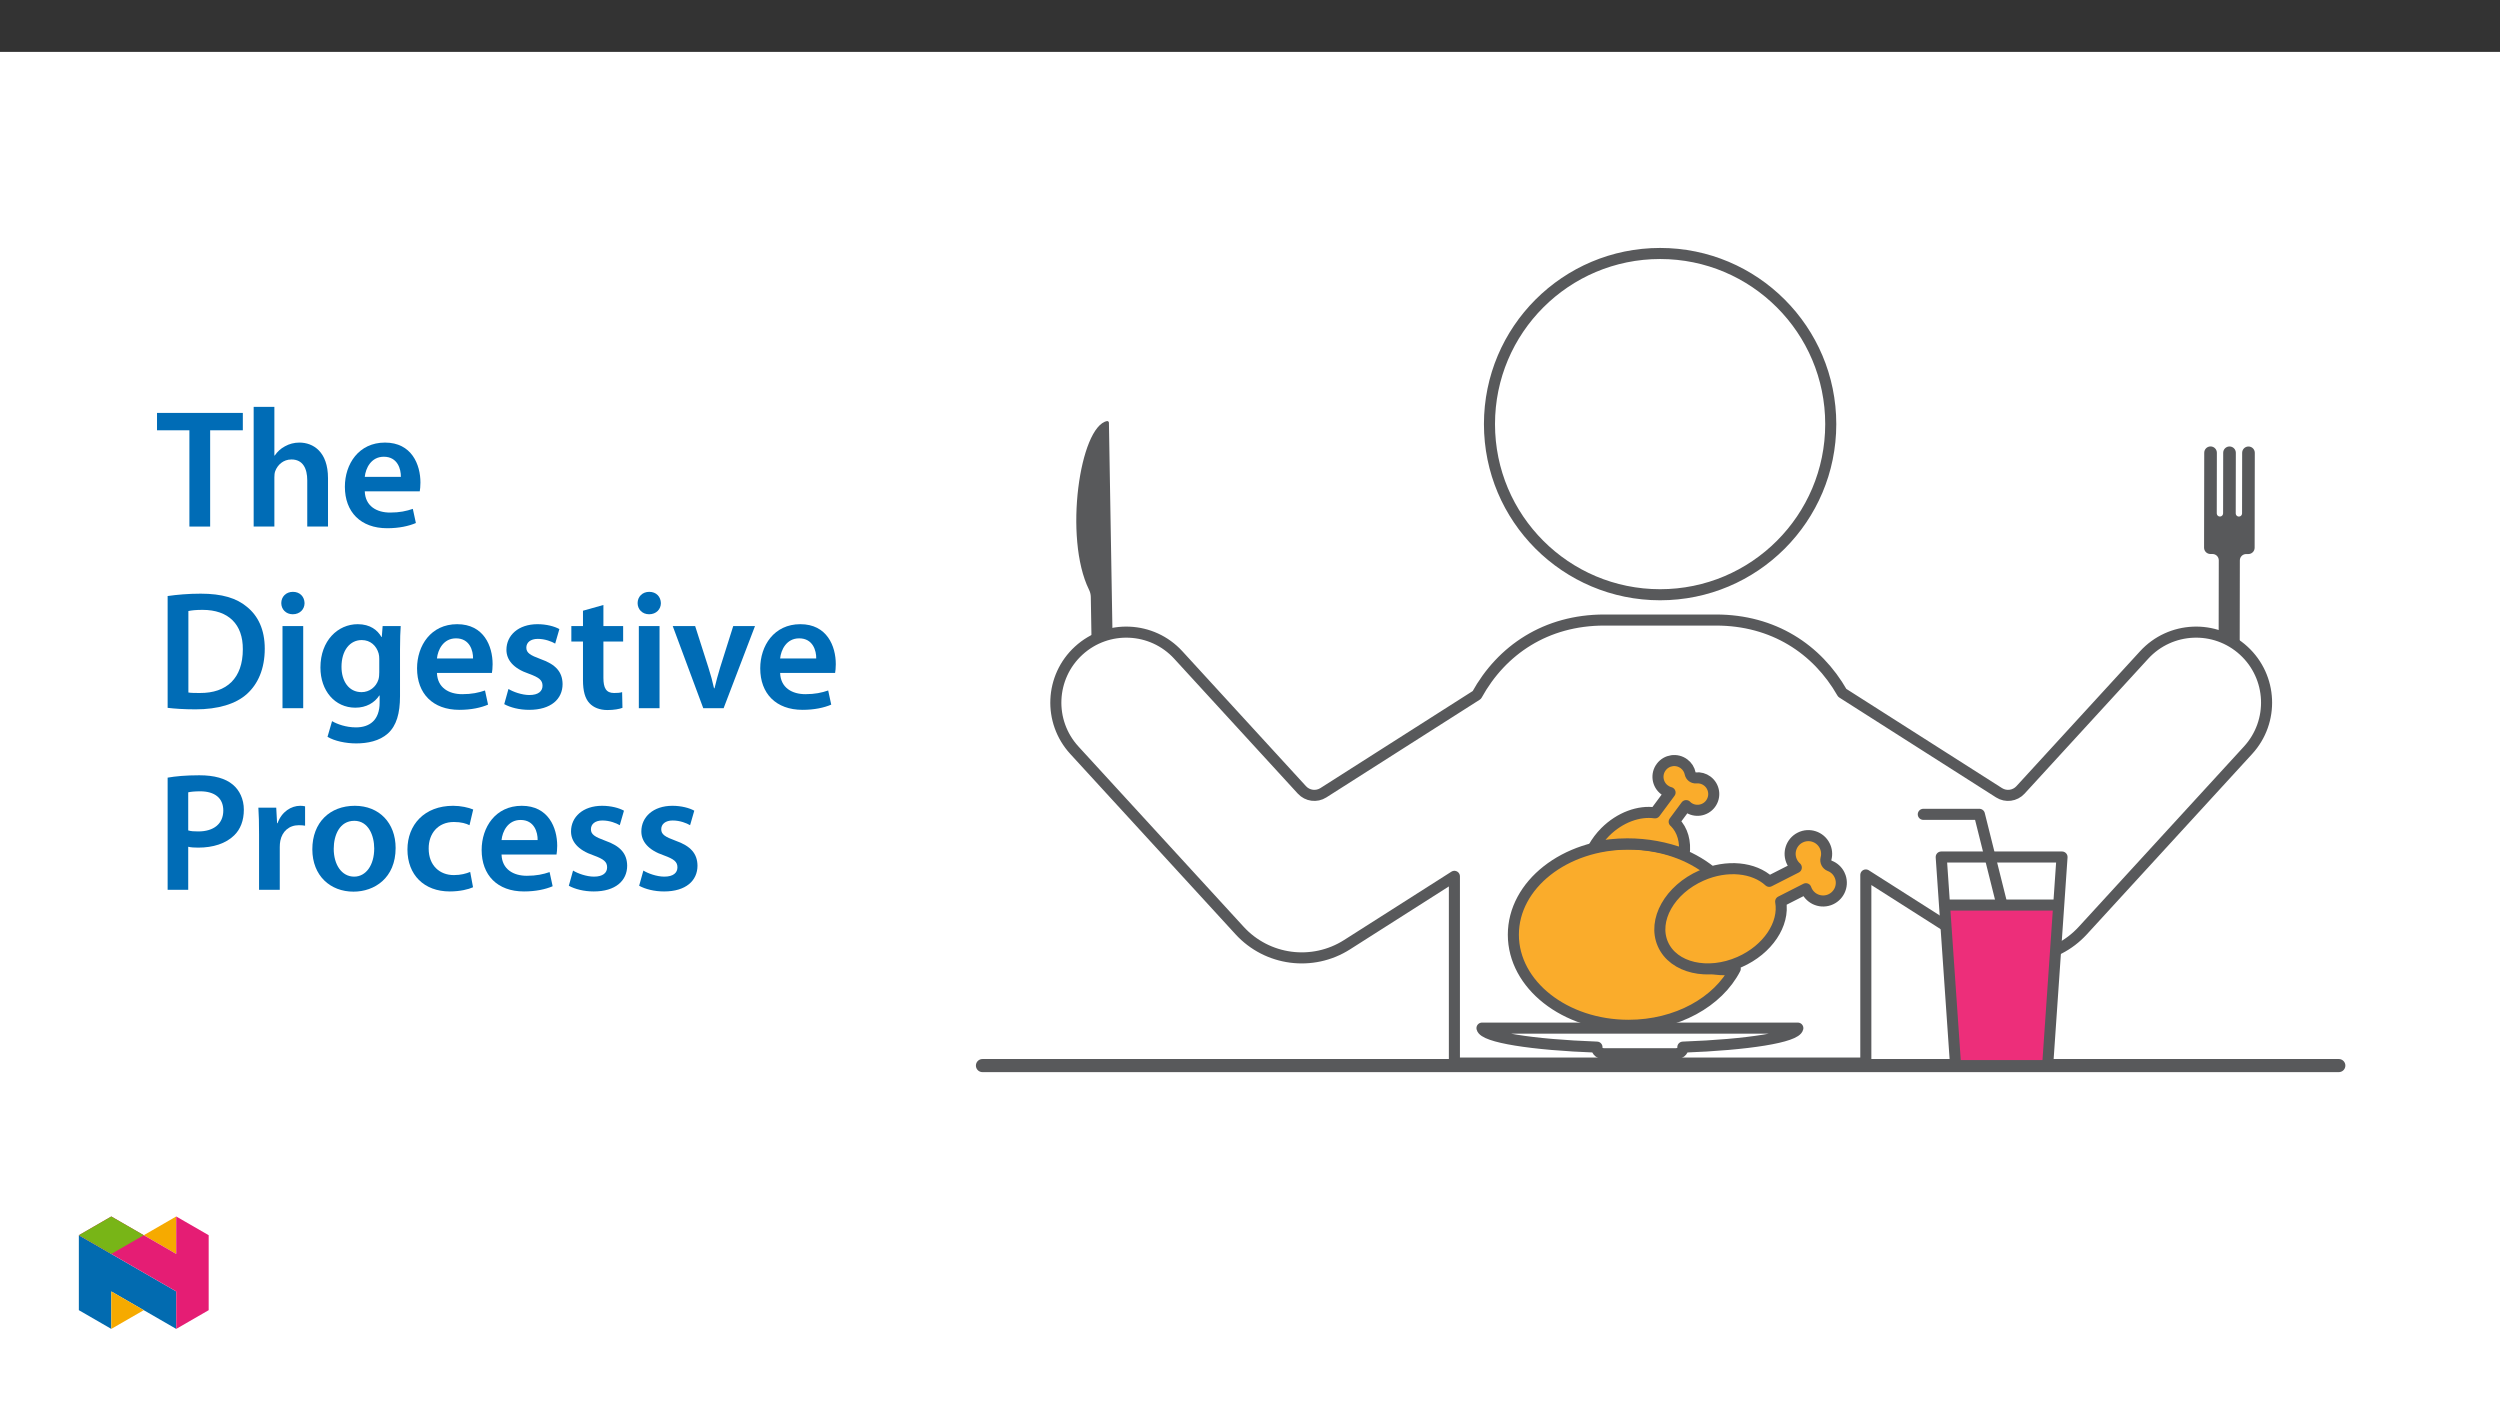 ﻿<?xml version="1.0" encoding="utf-8"?>
<svg xmlns="http://www.w3.org/2000/svg" xmlns:xlink="http://www.w3.org/1999/xlink" viewBox="0 0 960 540" version="1.1">
  <rect x="0" y="0" width="960" height="540" fill="#333333" stroke="none"/>
  <defs>
    <g>
      <symbol overflow="visible" id="glyph0-0">
        <path style="stroke:none;" d="M 0 0 L 32.375 0 L 32.375 -45.328 L 0 -45.328 Z M 16.188 -25.578 L 5.188 -42.094 L 27.188 -42.094 Z M 18.125 -22.656 L 29.141 -39.172 L 29.141 -6.156 Z M 5.188 -3.234 L 16.188 -19.75 L 27.188 -3.234 Z M 3.234 -39.172 L 14.25 -22.656 L 3.234 -6.156 Z M 3.234 -39.172 " />
      </symbol>
      <symbol overflow="visible" id="glyph0-1">
        <path style="stroke:none;" d="M 12.953 0 L 20.922 0 L 20.922 -36.969 L 33.469 -36.969 L 33.469 -43.641 L 0.516 -43.641 L 0.516 -36.969 L 12.953 -36.969 Z M 12.953 0 " />
      </symbol>
      <symbol overflow="visible" id="glyph0-2">
        <path style="stroke:none;" d="M 4.281 0 L 12.234 0 L 12.234 -18.906 C 12.234 -19.75 12.297 -20.594 12.562 -21.297 C 13.469 -23.703 15.672 -25.766 18.781 -25.766 C 23.188 -25.766 24.859 -22.281 24.859 -17.734 L 24.859 0 L 32.828 0 L 32.828 -18.578 C 32.828 -28.688 27.188 -32.25 21.828 -32.25 C 19.812 -32.25 17.938 -31.734 16.312 -30.828 C 14.703 -29.984 13.344 -28.75 12.375 -27.266 L 12.234 -27.266 L 12.234 -45.969 L 4.281 -45.969 Z M 4.281 0 " />
      </symbol>
      <symbol overflow="visible" id="glyph0-3">
        <path style="stroke:none;" d="M 31.016 -13.531 C 31.141 -14.25 31.281 -15.406 31.281 -16.906 C 31.281 -23.828 27.906 -32.25 17.672 -32.25 C 7.578 -32.25 2.266 -24.016 2.266 -15.281 C 2.266 -5.641 8.281 0.641 18.516 0.641 C 23.047 0.641 26.812 -0.188 29.531 -1.359 L 28.359 -6.797 C 25.906 -5.953 23.312 -5.375 19.625 -5.375 C 14.5 -5.375 10.094 -7.828 9.906 -13.531 Z M 9.906 -19.094 C 10.234 -22.344 12.297 -26.812 17.219 -26.812 C 22.531 -26.812 23.828 -22.016 23.766 -19.094 Z M 9.906 -19.094 " />
      </symbol>
      <symbol overflow="visible" id="glyph0-4">
        <path style="stroke:none;" d="M 4.594 -0.125 C 7.25 0.188 10.75 0.453 15.344 0.453 C 23.828 0.453 30.75 -1.547 35.094 -5.5 C 39.234 -9.266 41.891 -15.016 41.891 -22.859 C 41.891 -30.234 39.297 -35.484 35.031 -38.922 C 31.016 -42.281 25.453 -43.969 17.281 -43.969 C 12.562 -43.969 8.156 -43.578 4.594 -43.062 Z M 12.562 -37.297 C 13.734 -37.562 15.469 -37.75 18 -37.75 C 27.969 -37.75 33.547 -32.188 33.469 -22.594 C 33.469 -11.531 27.328 -5.766 16.969 -5.828 C 15.344 -5.828 13.656 -5.828 12.562 -6.016 Z M 12.562 -37.297 " />
      </symbol>
      <symbol overflow="visible" id="glyph0-5">
        <path style="stroke:none;" d="M 12.234 0 L 12.234 -31.531 L 4.281 -31.531 L 4.281 0 Z M 8.281 -44.672 C 5.641 -44.672 3.812 -42.797 3.812 -40.344 C 3.812 -38.016 5.562 -36.062 8.219 -36.062 C 11 -36.062 12.75 -38.016 12.75 -40.344 C 12.688 -42.797 11 -44.672 8.281 -44.672 Z M 8.281 -44.672 " />
      </symbol>
      <symbol overflow="visible" id="glyph0-6">
        <path style="stroke:none;" d="M 32.828 -22.469 C 32.828 -26.812 32.953 -29.391 33.094 -31.531 L 26.156 -31.531 L 25.828 -27.328 L 25.703 -27.328 C 24.219 -29.922 21.438 -32.25 16.578 -32.25 C 9 -32.25 2.266 -25.969 2.266 -15.609 C 2.266 -6.672 7.828 -0.188 15.672 -0.188 C 19.875 -0.188 23.047 -2.078 24.859 -4.859 L 25 -4.859 L 25 -2.141 C 25 4.656 21.109 7.375 15.922 7.375 C 12.109 7.375 8.734 6.156 6.734 4.984 L 4.984 11 C 7.703 12.625 11.984 13.531 16 13.531 C 20.328 13.531 24.922 12.625 28.172 9.719 C 31.469 6.734 32.828 2 32.828 -4.594 Z M 24.859 -13.797 C 24.859 -12.891 24.797 -11.781 24.547 -11 C 23.641 -8.094 21.047 -6.156 18.062 -6.156 C 13.078 -6.156 10.359 -10.484 10.359 -15.859 C 10.359 -22.281 13.656 -26.156 18.125 -26.156 C 21.5 -26.156 23.766 -23.953 24.609 -21.047 C 24.797 -20.391 24.859 -19.688 24.859 -18.906 Z M 24.859 -13.797 " />
      </symbol>
      <symbol overflow="visible" id="glyph0-7">
        <path style="stroke:none;" d="M 2.328 -1.547 C 4.656 -0.266 8.094 0.641 11.906 0.641 C 20.266 0.641 24.734 -3.5 24.734 -9.266 C 24.672 -13.922 22.078 -16.828 16.312 -18.844 C 12.297 -20.328 10.812 -21.234 10.812 -23.25 C 10.812 -25.188 12.375 -26.609 15.219 -26.609 C 18 -26.609 20.594 -25.578 21.891 -24.797 L 23.5 -30.375 C 21.625 -31.406 18.578 -32.25 15.094 -32.25 C 7.766 -32.25 3.172 -27.969 3.172 -22.406 C 3.172 -18.641 5.703 -15.281 11.844 -13.203 C 15.734 -11.781 17.031 -10.75 17.031 -8.609 C 17.031 -6.547 15.469 -5.047 11.984 -5.047 C 9.125 -5.047 5.703 -6.281 3.953 -7.375 Z M 2.328 -1.547 " />
      </symbol>
      <symbol overflow="visible" id="glyph0-8">
        <path style="stroke:none;" d="M 5.562 -37.422 L 5.562 -31.531 L 1.094 -31.531 L 1.094 -25.578 L 5.562 -25.578 L 5.562 -10.75 C 5.562 -6.609 6.344 -3.688 8.094 -1.875 C 9.578 -0.266 11.984 0.719 14.953 0.719 C 17.422 0.719 19.547 0.328 20.719 -0.125 L 20.594 -6.156 C 19.688 -5.891 18.906 -5.828 17.484 -5.828 C 14.438 -5.828 13.406 -7.766 13.406 -11.656 L 13.406 -25.578 L 20.984 -25.578 L 20.984 -31.531 L 13.406 -31.531 L 13.406 -39.625 Z M 5.562 -37.422 " />
      </symbol>
      <symbol overflow="visible" id="glyph0-9">
        <path style="stroke:none;" d="M 0.719 -31.531 L 12.438 0 L 20.266 0 L 32.312 -31.531 L 23.953 -31.531 L 18.906 -15.547 C 18.062 -12.688 17.359 -10.234 16.766 -7.641 L 16.578 -7.641 C 16 -10.234 15.344 -12.75 14.438 -15.547 L 9.328 -31.531 Z M 0.719 -31.531 " />
      </symbol>
      <symbol overflow="visible" id="glyph0-10">
        <path style="stroke:none;" d="M 4.594 0 L 12.5 0 L 12.5 -16.516 C 13.594 -16.25 14.891 -16.188 16.375 -16.188 C 22.016 -16.188 26.938 -17.734 30.172 -20.922 C 32.562 -23.25 33.859 -26.609 33.859 -30.75 C 33.859 -34.828 32.188 -38.266 29.594 -40.406 C 26.812 -42.734 22.594 -43.969 16.766 -43.969 C 11.453 -43.969 7.516 -43.578 4.594 -43.062 Z M 12.5 -37.422 C 13.344 -37.625 14.891 -37.812 17.094 -37.812 C 22.594 -37.812 25.969 -35.281 25.969 -30.438 C 25.969 -25.375 22.344 -22.406 16.375 -22.406 C 14.766 -22.406 13.531 -22.469 12.5 -22.797 Z M 12.5 -37.422 " />
      </symbol>
      <symbol overflow="visible" id="glyph0-11">
        <path style="stroke:none;" d="M 4.281 0 L 12.234 0 L 12.234 -16.375 C 12.234 -17.219 12.297 -18.062 12.438 -18.781 C 13.141 -22.406 15.797 -24.797 19.547 -24.797 C 20.531 -24.797 21.234 -24.734 21.953 -24.609 L 21.953 -32.047 C 21.297 -32.188 20.844 -32.25 20.078 -32.25 C 16.641 -32.25 12.953 -29.984 11.391 -25.578 L 11.203 -25.578 L 10.875 -31.531 L 4.016 -31.531 C 4.203 -28.75 4.281 -25.641 4.281 -21.375 Z M 4.281 0 " />
      </symbol>
      <symbol overflow="visible" id="glyph0-12">
        <path style="stroke:none;" d="M 18.578 -32.25 C 9.062 -32.25 2.266 -25.906 2.266 -15.547 C 2.266 -5.375 9.188 0.719 18.062 0.719 C 26.094 0.719 34.25 -4.469 34.25 -16.062 C 34.25 -25.641 27.969 -32.25 18.578 -32.25 Z M 18.391 -26.484 C 23.828 -26.484 26.031 -20.781 26.031 -15.859 C 26.031 -9.453 22.859 -5.047 18.328 -5.047 C 13.531 -5.047 10.484 -9.641 10.484 -15.734 C 10.484 -20.984 12.75 -26.484 18.391 -26.484 Z M 18.391 -26.484 " />
      </symbol>
      <symbol overflow="visible" id="glyph0-13">
        <path style="stroke:none;" d="M 26.359 -6.859 C 24.797 -6.219 22.797 -5.641 20.078 -5.641 C 14.641 -5.641 10.422 -9.328 10.422 -15.797 C 10.359 -21.562 13.984 -26.031 20.078 -26.031 C 22.922 -26.031 24.797 -25.453 26.094 -24.797 L 27.516 -30.828 C 25.703 -31.594 22.734 -32.25 19.812 -32.25 C 8.734 -32.25 2.266 -24.922 2.266 -15.469 C 2.266 -5.703 8.672 0.641 18.516 0.641 C 22.469 0.641 25.766 -0.188 27.453 -0.969 Z M 26.359 -6.859 " />
      </symbol>
    </g>
    <clipPath id="clip1">
      <path d="M 569 95.211 L 706 95.211 L 706 231 L 569 231 Z M 569 95.211 " />
    </clipPath>
    <clipPath id="clip2">
      <path d="M 374.746 406 L 900.617 406 L 900.617 412 L 374.746 412 Z M 374.746 406 " />
    </clipPath>
    <clipPath id="clip3">
      <path d="M 745 347 L 792 347 L 792 410 L 745 410 Z M 745 347 " />
    </clipPath>
    <clipPath id="clip4">
      <path d="M 745.426 329.098 L 750.949 409.18 L 786.297 409.18 L 791.82 329.098 Z M 745.426 329.098 " />
    </clipPath>
    <clipPath id="clip5">
      <path d="M 745 345 L 792 345 L 792 410 L 745 410 Z M 745 345 " />
    </clipPath>
    <clipPath id="clip6">
      <path d="M 745.426 329.098 L 750.949 409.18 L 786.297 409.18 L 791.82 329.098 Z M 745.426 329.098 " />
    </clipPath>
    <clipPath id="clip7">
      <path d="M 30.277 474 L 68 474 L 68 510.301 L 30.277 510.301 Z M 30.277 474 " />
    </clipPath>
    <clipPath id="clip8">
      <path d="M 42 495 L 56 495 L 56 510.301 L 42 510.301 Z M 42 495 " />
    </clipPath>
    <clipPath id="clip9">
      <path d="M 55 467.125 L 68 467.125 L 68 482 L 55 482 Z M 55 467.125 " />
    </clipPath>
    <clipPath id="clip10">
      <path d="M 30.277 467.125 L 80.133 467.125 L 80.133 510.301 L 30.277 510.301 Z M 30.277 467.125 " />
    </clipPath>
    <clipPath id="clip11">
      <path d="M 30.277 467.125 L 56 467.125 L 56 482 L 30.277 482 Z M 30.277 467.125 " />
    </clipPath>
  </defs>
  <g id="surface1">
    <path style=" stroke:none;fill-rule:nonzero;fill:rgb(100%,100%,100%);fill-opacity:1;" d="M 0 559.926 L 960 559.926 L 960 19.926 L 0 19.926 Z M 0 559.926 " />
    <path style=" stroke:none;fill-rule:nonzero;fill:rgb(34.499%,34.9%,35.699%);fill-opacity:1;" d="M 863.418 171.457 C 862.078 171.453 860.992 172.539 860.988 173.879 L 860.949 197.168 C 860.941 197.84 860.395 198.379 859.723 198.371 C 859.059 198.367 858.523 197.828 858.52 197.164 L 858.559 173.875 C 858.562 172.535 857.48 171.445 856.137 171.445 C 854.797 171.441 853.707 172.527 853.707 173.867 L 853.668 197.156 C 853.66 197.828 853.113 198.367 852.441 198.359 C 851.777 198.352 851.242 197.816 851.238 197.152 L 851.277 173.863 C 851.281 172.523 850.195 171.434 848.855 171.43 C 847.516 171.43 846.426 172.516 846.426 173.855 L 846.383 198.359 L 846.379 199.57 L 846.363 210.301 C 846.359 211.641 847.445 212.73 848.785 212.734 L 849.586 212.734 C 850.93 212.734 852.012 213.824 852.012 215.164 L 851.914 271.445 C 851.91 273.684 853.719 275.496 855.953 275.5 C 858.188 275.504 860 273.695 860.004 271.461 L 860.102 215.18 C 860.105 213.84 861.191 212.754 862.531 212.754 L 863.352 212.758 C 864.691 212.758 865.777 211.676 865.781 210.332 L 865.801 199.605 L 865.801 198.391 L 865.844 173.887 C 865.844 172.547 864.762 171.457 863.418 171.457 " />
    <path style=" stroke:none;fill-rule:nonzero;fill:rgb(34.499%,34.9%,35.699%);fill-opacity:1;" d="M 423.926 289.34 C 426.16 289.301 427.941 287.457 427.906 285.227 L 425.828 162.348 C 425.832 161.988 425.539 161.695 425.18 161.691 C 425.148 161.691 425.121 161.691 425.09 161.695 C 414.672 163.781 408.402 206.531 418.164 226.418 C 418.598 227.277 418.84 228.223 418.867 229.188 L 419.812 285.359 C 419.852 287.594 421.695 289.375 423.926 289.34 " />
    <path style=" stroke:none;fill-rule:nonzero;fill:rgb(100%,100%,100%);fill-opacity:1;" d="M 637.484 97.336 C 673.672 97.336 703.008 126.672 703.008 162.859 C 703.008 199.047 673.672 228.383 637.484 228.383 C 601.297 228.383 571.957 199.047 571.957 162.859 C 571.957 126.672 601.297 97.336 637.484 97.336 " />
    <g clip-path="url(#clip1)" clip-rule="nonzero">
      <path style="fill:none;stroke-width:5;stroke-linecap:round;stroke-linejoin:round;stroke:rgb(34.499%,34.9%,35.699%);stroke-opacity:1;stroke-miterlimit:4;" d="M 0.001 -0.001 C 42.575 -0.001 77.088 -34.514 77.088 -77.087 C 77.088 -119.661 42.575 -154.174 0.001 -154.174 C -42.572 -154.174 -77.09 -119.661 -77.09 -77.087 C -77.09 -34.514 -42.572 -0.001 0.001 -0.001 Z M 0.001 -0.001 " transform="matrix(0.85,0,0,-0.85,637.483,97.335)" />
    </g>
    <path style=" stroke:none;fill-rule:nonzero;fill:rgb(100%,100%,100%);fill-opacity:1;" d="M 861.586 249.848 C 850.566 239.75 833.449 240.496 823.348 251.516 L 775.863 303.332 C 773.746 305.645 770.277 306.102 767.633 304.418 L 707.426 266.059 C 697.789 249.18 680.91 238.094 658.926 238.094 L 616.039 238.094 C 593.707 238.094 576.645 249.543 567.094 266.879 L 508.176 304.418 C 505.531 306.102 502.059 305.645 499.941 303.332 L 452.461 251.516 C 442.363 240.496 425.242 239.75 414.223 249.848 C 403.203 259.949 402.453 277.066 412.555 288.086 C 412.555 288.086 412.555 288.086 412.555 288.09 L 476.008 357.328 C 486.621 368.91 504.016 371.203 517.266 362.766 L 558.488 336.516 L 558.488 408.219 L 716.477 408.219 L 716.477 335.98 L 758.562 362.777 C 771.805 371.207 789.184 368.918 799.785 357.348 L 863.254 288.086 C 873.352 277.066 872.605 259.949 861.586 249.852 C 861.586 249.848 861.586 249.848 861.586 249.848 " />
    <path style="fill:none;stroke-width:5;stroke-linecap:round;stroke-linejoin:round;stroke:rgb(34.499%,34.9%,35.699%);stroke-opacity:1;stroke-miterlimit:4;" d="M -0.001 0.002 C -12.965 11.882 -33.103 11.004 -44.987 -1.96 L -100.851 -62.921 C -103.342 -65.641 -107.423 -66.179 -110.534 -64.198 L -181.366 -19.069 C -192.703 0.788 -212.561 13.83 -238.425 13.83 L -288.88 13.83 C -315.153 13.83 -335.226 0.361 -346.462 -20.035 L -415.778 -64.198 C -418.889 -66.179 -422.974 -65.641 -425.465 -62.921 L -481.324 -1.96 C -493.204 11.004 -513.347 11.882 -526.311 0.002 C -539.275 -11.882 -540.157 -32.02 -528.273 -44.984 C -528.273 -44.984 -528.273 -44.984 -528.273 -44.989 L -453.622 -126.445 C -441.136 -140.071 -420.672 -142.769 -405.084 -132.842 L -356.586 -101.96 L -356.586 -186.317 L -170.718 -186.317 L -170.718 -101.331 L -121.205 -132.856 C -105.626 -142.774 -85.18 -140.081 -72.708 -126.468 L 1.961 -44.984 C 13.841 -32.02 12.963 -11.882 -0.001 -0.002 C -0.001 0.002 -0.001 0.002 -0.001 0.002 Z M -0.001 0.002 " transform="matrix(0.85,0,0,-0.85,861.587,249.85)" />
    <path style=" stroke:none;fill-rule:nonzero;fill:rgb(100%,100%,100%);fill-opacity:1;" d="M 690.371 394.801 L 569.082 394.801 C 569.863 398.281 588.27 401.191 613.238 402.098 C 613.207 402.191 613.184 402.289 613.168 402.391 C 613.168 403.625 614.402 404.625 615.926 404.625 L 643.527 404.625 C 645.051 404.625 646.285 403.625 646.285 402.391 C 646.27 402.289 646.246 402.191 646.215 402.098 C 671.184 401.191 689.59 398.281 690.371 394.801 " />
    <path style="fill:none;stroke-width:5;stroke-linecap:round;stroke-linejoin:round;stroke:rgb(34.499%,34.9%,35.699%);stroke-opacity:1;stroke-miterlimit:4;" d="M -0.001 -0.001 L -142.694 -0.001 C -141.775 -4.095 -120.121 -7.519 -90.746 -8.585 C -90.783 -8.695 -90.81 -8.81 -90.829 -8.93 C -90.829 -10.382 -89.376 -11.558 -87.584 -11.558 L -55.112 -11.558 C -53.319 -11.558 -51.867 -10.382 -51.867 -8.93 C -51.886 -8.81 -51.913 -8.695 -51.95 -8.585 C -22.575 -7.519 -0.921 -4.095 -0.001 -0.001 Z M -0.001 -0.001 " transform="matrix(0.85,0,0,-0.85,690.372,394.8)" />
    <path style=" stroke:none;fill-rule:nonzero;fill:rgb(98%,67.499%,16.899%);fill-opacity:1;" d="M 662.094 372.363 C 653.574 372.363 646.496 368.316 643.621 361.801 C 641.418 356.801 641.879 351.074 644.914 345.672 C 647.758 340.875 651.961 337.035 656.992 334.633 C 648.961 328.164 637.766 324.137 625.359 324.137 C 600.93 324.137 581.129 339.715 581.129 358.926 C 581.129 378.145 600.93 393.719 625.359 393.719 C 643.906 393.719 659.766 384.73 666.336 371.996 C 664.934 372.227 663.516 372.348 662.094 372.363 " />
    <path style="fill:none;stroke-width:5;stroke-linecap:round;stroke-linejoin:round;stroke:rgb(34.499%,34.9%,35.699%);stroke-opacity:1;stroke-miterlimit:4;" d="M 0.001 -0.001 C -10.022 -0.001 -18.35 4.76 -21.732 12.425 C -24.324 18.308 -23.782 25.045 -20.211 31.401 C -16.865 37.044 -11.92 41.561 -6.001 44.388 C -15.45 51.998 -28.621 56.736 -43.216 56.736 C -71.957 56.736 -95.252 38.409 -95.252 15.808 C -95.252 -6.803 -71.957 -25.125 -43.216 -25.125 C -21.396 -25.125 -2.738 -14.551 4.991 0.431 C 3.342 0.16 1.673 0.017 0.001 -0.001 Z M 0.001 -0.001 " transform="matrix(0.85,0,0,-0.85,662.093,372.362)" />
    <path style=" stroke:none;fill-rule:nonzero;fill:rgb(98%,67.499%,16.899%);fill-opacity:1;" d="M 624.852 324.043 C 632.32 324.027 639.73 325.379 646.711 328.035 C 647.332 323.285 646.188 318.809 643.078 315.695 C 643.02 315.641 642.945 315.605 642.887 315.551 L 647.48 309.355 C 647.68 309.562 647.891 309.754 648.113 309.93 C 650.883 311.984 654.797 311.406 656.852 308.633 C 658.906 305.863 658.328 301.953 655.555 299.898 C 655.555 299.898 655.555 299.895 655.555 299.895 C 654.324 298.98 652.797 298.562 651.273 298.711 C 650.219 298.793 649.266 298.086 649.035 297.051 C 648.738 295.551 647.891 294.211 646.66 293.301 C 643.898 291.23 639.984 291.793 637.914 294.555 C 635.844 297.312 636.406 301.227 639.164 303.297 C 639.809 303.777 640.531 304.129 641.305 304.336 L 635.523 312.137 C 629.418 311.254 622.102 313.789 616.379 319.512 C 614.629 321.277 613.125 323.27 611.906 325.438 C 616.164 324.52 620.5 324.055 624.852 324.043 " />
    <path style="fill:none;stroke-width:5;stroke-linecap:round;stroke-linejoin:round;stroke:rgb(34.499%,34.9%,35.699%);stroke-opacity:1;stroke-miterlimit:4;" d="M -0.002 0.001 C 8.785 0.019 17.502 -1.571 25.715 -4.696 C 26.445 0.892 25.099 6.159 21.441 9.821 C 21.372 9.886 21.285 9.927 21.216 9.992 L 26.62 17.28 C 26.854 17.037 27.103 16.811 27.364 16.605 C 30.623 14.187 35.228 14.867 37.645 18.13 C 40.062 21.389 39.382 25.989 36.119 28.406 C 36.119 28.406 36.119 28.411 36.119 28.411 C 34.671 29.486 32.875 29.978 31.082 29.803 C 29.841 29.707 28.72 30.538 28.449 31.756 C 28.1 33.521 27.103 35.097 25.655 36.168 C 22.406 38.604 17.801 37.942 15.365 34.693 C 12.93 31.448 13.591 26.844 16.836 24.408 C 17.594 23.843 18.444 23.429 19.354 23.185 L 12.553 14.008 C 5.37 15.047 -3.238 12.064 -9.97 5.332 C -12.029 3.254 -13.798 0.911 -15.232 -1.64 C -10.223 -0.56 -5.122 -0.013 -0.002 0.001 Z M -0.002 0.001 " transform="matrix(0.85,0,0,-0.85,624.853,324.044)" />
    <path style=" stroke:none;fill-rule:nonzero;fill:rgb(98%,67.499%,16.899%);fill-opacity:1;" d="M 706.305 335.812 C 705.527 334.277 704.207 333.094 702.602 332.48 C 701.5 332.039 700.895 330.848 701.184 329.695 C 701.637 328.039 701.453 326.273 700.676 324.742 C 698.941 321.285 694.73 319.891 691.273 321.625 C 687.816 323.359 686.418 327.57 688.156 331.027 C 688.559 331.828 689.109 332.547 689.781 333.141 L 679.379 338.43 C 673.555 333.07 663.199 331.871 653.379 336.195 C 641.152 341.582 634.512 353.387 638.555 362.559 C 642.598 371.73 655.785 374.797 668.012 369.41 C 678.883 364.621 685.312 354.766 683.777 346.195 L 693.469 341.266 C 694.723 344.914 698.703 346.855 702.352 345.602 C 706.004 344.348 707.945 340.371 706.688 336.719 C 706.582 336.406 706.453 336.105 706.305 335.812 " />
    <path style="fill:none;stroke-width:5;stroke-linecap:round;stroke-linejoin:round;stroke:rgb(34.499%,34.9%,35.699%);stroke-opacity:1;stroke-miterlimit:4;" d="M 0.002 -0.001 C -0.913 1.805 -2.466 3.197 -4.355 3.919 C -5.651 4.438 -6.363 5.84 -6.023 7.196 C -5.49 9.144 -5.706 11.221 -6.62 13.023 C -8.661 17.09 -13.615 18.731 -17.682 16.69 C -21.749 14.65 -23.394 9.696 -21.349 5.628 C -20.876 4.686 -20.228 3.841 -19.438 3.142 L -31.676 -3.08 C -38.528 3.225 -50.711 4.636 -62.264 -0.451 C -76.648 -6.789 -84.461 -20.677 -79.704 -31.467 C -74.948 -42.258 -59.433 -45.865 -45.049 -39.528 C -32.259 -33.894 -24.695 -22.299 -26.501 -12.216 L -15.099 -6.417 C -13.624 -10.709 -8.941 -12.993 -4.649 -11.518 C -0.352 -10.042 1.932 -5.364 0.452 -1.067 C 0.328 -0.7 0.176 -0.346 0.002 -0.001 Z M 0.002 -0.001 " transform="matrix(0.85,0,0,-0.85,706.303,335.812)" />
    <g clip-path="url(#clip2)" clip-rule="nonzero">
      <path style="fill:none;stroke-width:5.92;stroke-linecap:round;stroke-linejoin:round;stroke:rgb(34.499%,34.9%,35.699%);stroke-opacity:1;stroke-miterlimit:4;" d="M -0 -0.001 L 612.753 -0.001 " transform="matrix(0.85,0,0,-0.85,377.262,409.179)" />
    </g>
    <g clip-path="url(#clip3)" clip-rule="nonzero">
      <g clip-path="url(#clip4)" clip-rule="nonzero">
        <path style=" stroke:none;fill-rule:nonzero;fill:rgb(92.899%,17.999%,47.8%);fill-opacity:1;" d="M 729.965 347.555 L 808.941 347.555 L 808.941 415.254 L 729.965 415.254 Z M 729.965 347.555 " />
      </g>
    </g>
    <g clip-path="url(#clip5)" clip-rule="nonzero">
      <g clip-path="url(#clip6)" clip-rule="nonzero">
        <path style="fill:none;stroke-width:5;stroke-linecap:round;stroke-linejoin:round;stroke:rgb(34.499%,34.9%,35.699%);stroke-opacity:1;stroke-miterlimit:4;" d="M 417.905 82.146 L 510.818 82.146 L 510.818 2.5 L 417.905 2.5 Z M 417.905 82.146 " transform="matrix(0.85,0,0,-0.85,374.746,417.379)" />
      </g>
    </g>
    <path style="fill:none;stroke-width:5;stroke-linecap:round;stroke-linejoin:round;stroke:rgb(34.499%,34.9%,35.699%);stroke-opacity:1;stroke-miterlimit:4;" d="M 0.001 -0.001 L -41.585 -0.001 L -48.083 94.213 L 6.499 94.213 Z M 0.001 -0.001 " transform="matrix(0.85,0,0,-0.85,786.296,409.179)" />
    <path style="fill:none;stroke-width:5;stroke-linecap:round;stroke-linejoin:round;stroke:rgb(34.499%,34.9%,35.699%);stroke-opacity:1;stroke-miterlimit:4;" d="M 0.002 0.001 L 25.342 0.001 L 35.338 -39.999 " transform="matrix(0.85,0,0,-0.85,738.545,312.704)" />
    <g style="fill:rgb(0%,42.354%,71.373%);fill-opacity:1;">
      <use xlink:href="#glyph0-1" x="59.776" y="202.2" />
    </g>
    <g style="fill:rgb(0%,42.354%,71.373%);fill-opacity:1;">
      <use xlink:href="#glyph0-2" x="93.126" y="202.2" />
      <use xlink:href="#glyph0-3" x="130.167" y="202.2" />
    </g>
    <g style="fill:rgb(0%,42.354%,71.373%);fill-opacity:1;">
      <use xlink:href="#glyph0-4" x="59.776" y="271.938" />
    </g>
    <g style="fill:rgb(0%,42.354%,71.373%);fill-opacity:1;">
      <use xlink:href="#glyph0-5" x="104.199" y="271.938" />
      <use xlink:href="#glyph0-6" x="120.777" y="271.938" />
      <use xlink:href="#glyph0-3" x="157.883" y="271.938" />
      <use xlink:href="#glyph0-7" x="191.298" y="271.938" />
      <use xlink:href="#glyph0-8" x="218.302" y="271.938" />
      <use xlink:href="#glyph0-5" x="241.031" y="271.938" />
      <use xlink:href="#glyph0-9" x="257.609" y="271.938" />
    </g>
    <g style="fill:rgb(0%,42.354%,71.373%);fill-opacity:1;">
      <use xlink:href="#glyph0-3" x="289.664" y="271.938" />
    </g>
    <g style="fill:rgb(0%,42.354%,71.373%);fill-opacity:1;">
      <use xlink:href="#glyph0-10" x="59.776" y="341.676" />
    </g>
    <g style="fill:rgb(0%,42.354%,71.373%);fill-opacity:1;">
      <use xlink:href="#glyph0-11" x="95.198" y="341.676" />
    </g>
    <g style="fill:rgb(0%,42.354%,71.373%);fill-opacity:1;">
      <use xlink:href="#glyph0-12" x="117.669" y="341.676" />
      <use xlink:href="#glyph0-13" x="154.192" y="341.676" />
    </g>
    <g style="fill:rgb(0%,42.354%,71.373%);fill-opacity:1;">
      <use xlink:href="#glyph0-3" x="182.685" y="341.676" />
      <use xlink:href="#glyph0-7" x="216.1" y="341.676" />
      <use xlink:href="#glyph0-7" x="243.104" y="341.676" />
    </g>
    <g clip-path="url(#clip7)" clip-rule="nonzero">
      <path style=" stroke:none;fill-rule:nonzero;fill:rgb(0.8%,42%,68.999%);fill-opacity:1;" d="M 30.277 503.105 L 42.738 510.301 L 42.738 495.91 L 67.668 510.301 L 67.668 495.91 L 30.277 474.32 Z M 30.277 503.105 " />
    </g>
    <g clip-path="url(#clip8)" clip-rule="nonzero">
      <path style=" stroke:none;fill-rule:nonzero;fill:rgb(96.1%,66.699%,0%);fill-opacity:1;" d="M 42.738 510.301 L 55.203 503.105 L 42.738 495.91 Z M 42.738 510.301 " />
    </g>
    <g clip-path="url(#clip9)" clip-rule="nonzero">
      <path style=" stroke:none;fill-rule:nonzero;fill:rgb(96.1%,66.699%,0%);fill-opacity:1;" d="M 67.668 467.125 L 55.203 474.32 L 67.668 481.516 Z M 67.668 467.125 " />
    </g>
    <g clip-path="url(#clip10)" clip-rule="nonzero">
      <path style=" stroke:none;fill-rule:nonzero;fill:rgb(89.799%,11.4%,45.499%);fill-opacity:1;" d="M 67.668 467.125 L 67.668 481.516 L 42.738 467.125 L 30.277 474.32 L 67.668 495.91 L 67.668 510.301 L 80.133 503.105 L 80.133 474.32 Z M 67.668 467.125 " />
    </g>
    <g clip-path="url(#clip11)" clip-rule="nonzero">
      <path style=" stroke:none;fill-rule:nonzero;fill:rgb(47.099%,70.999%,9%);fill-opacity:1;" d="M 42.738 467.125 L 30.277 474.32 L 42.738 481.516 L 55.203 474.32 Z M 42.738 467.125 " />
    </g>
  </g>
</svg>